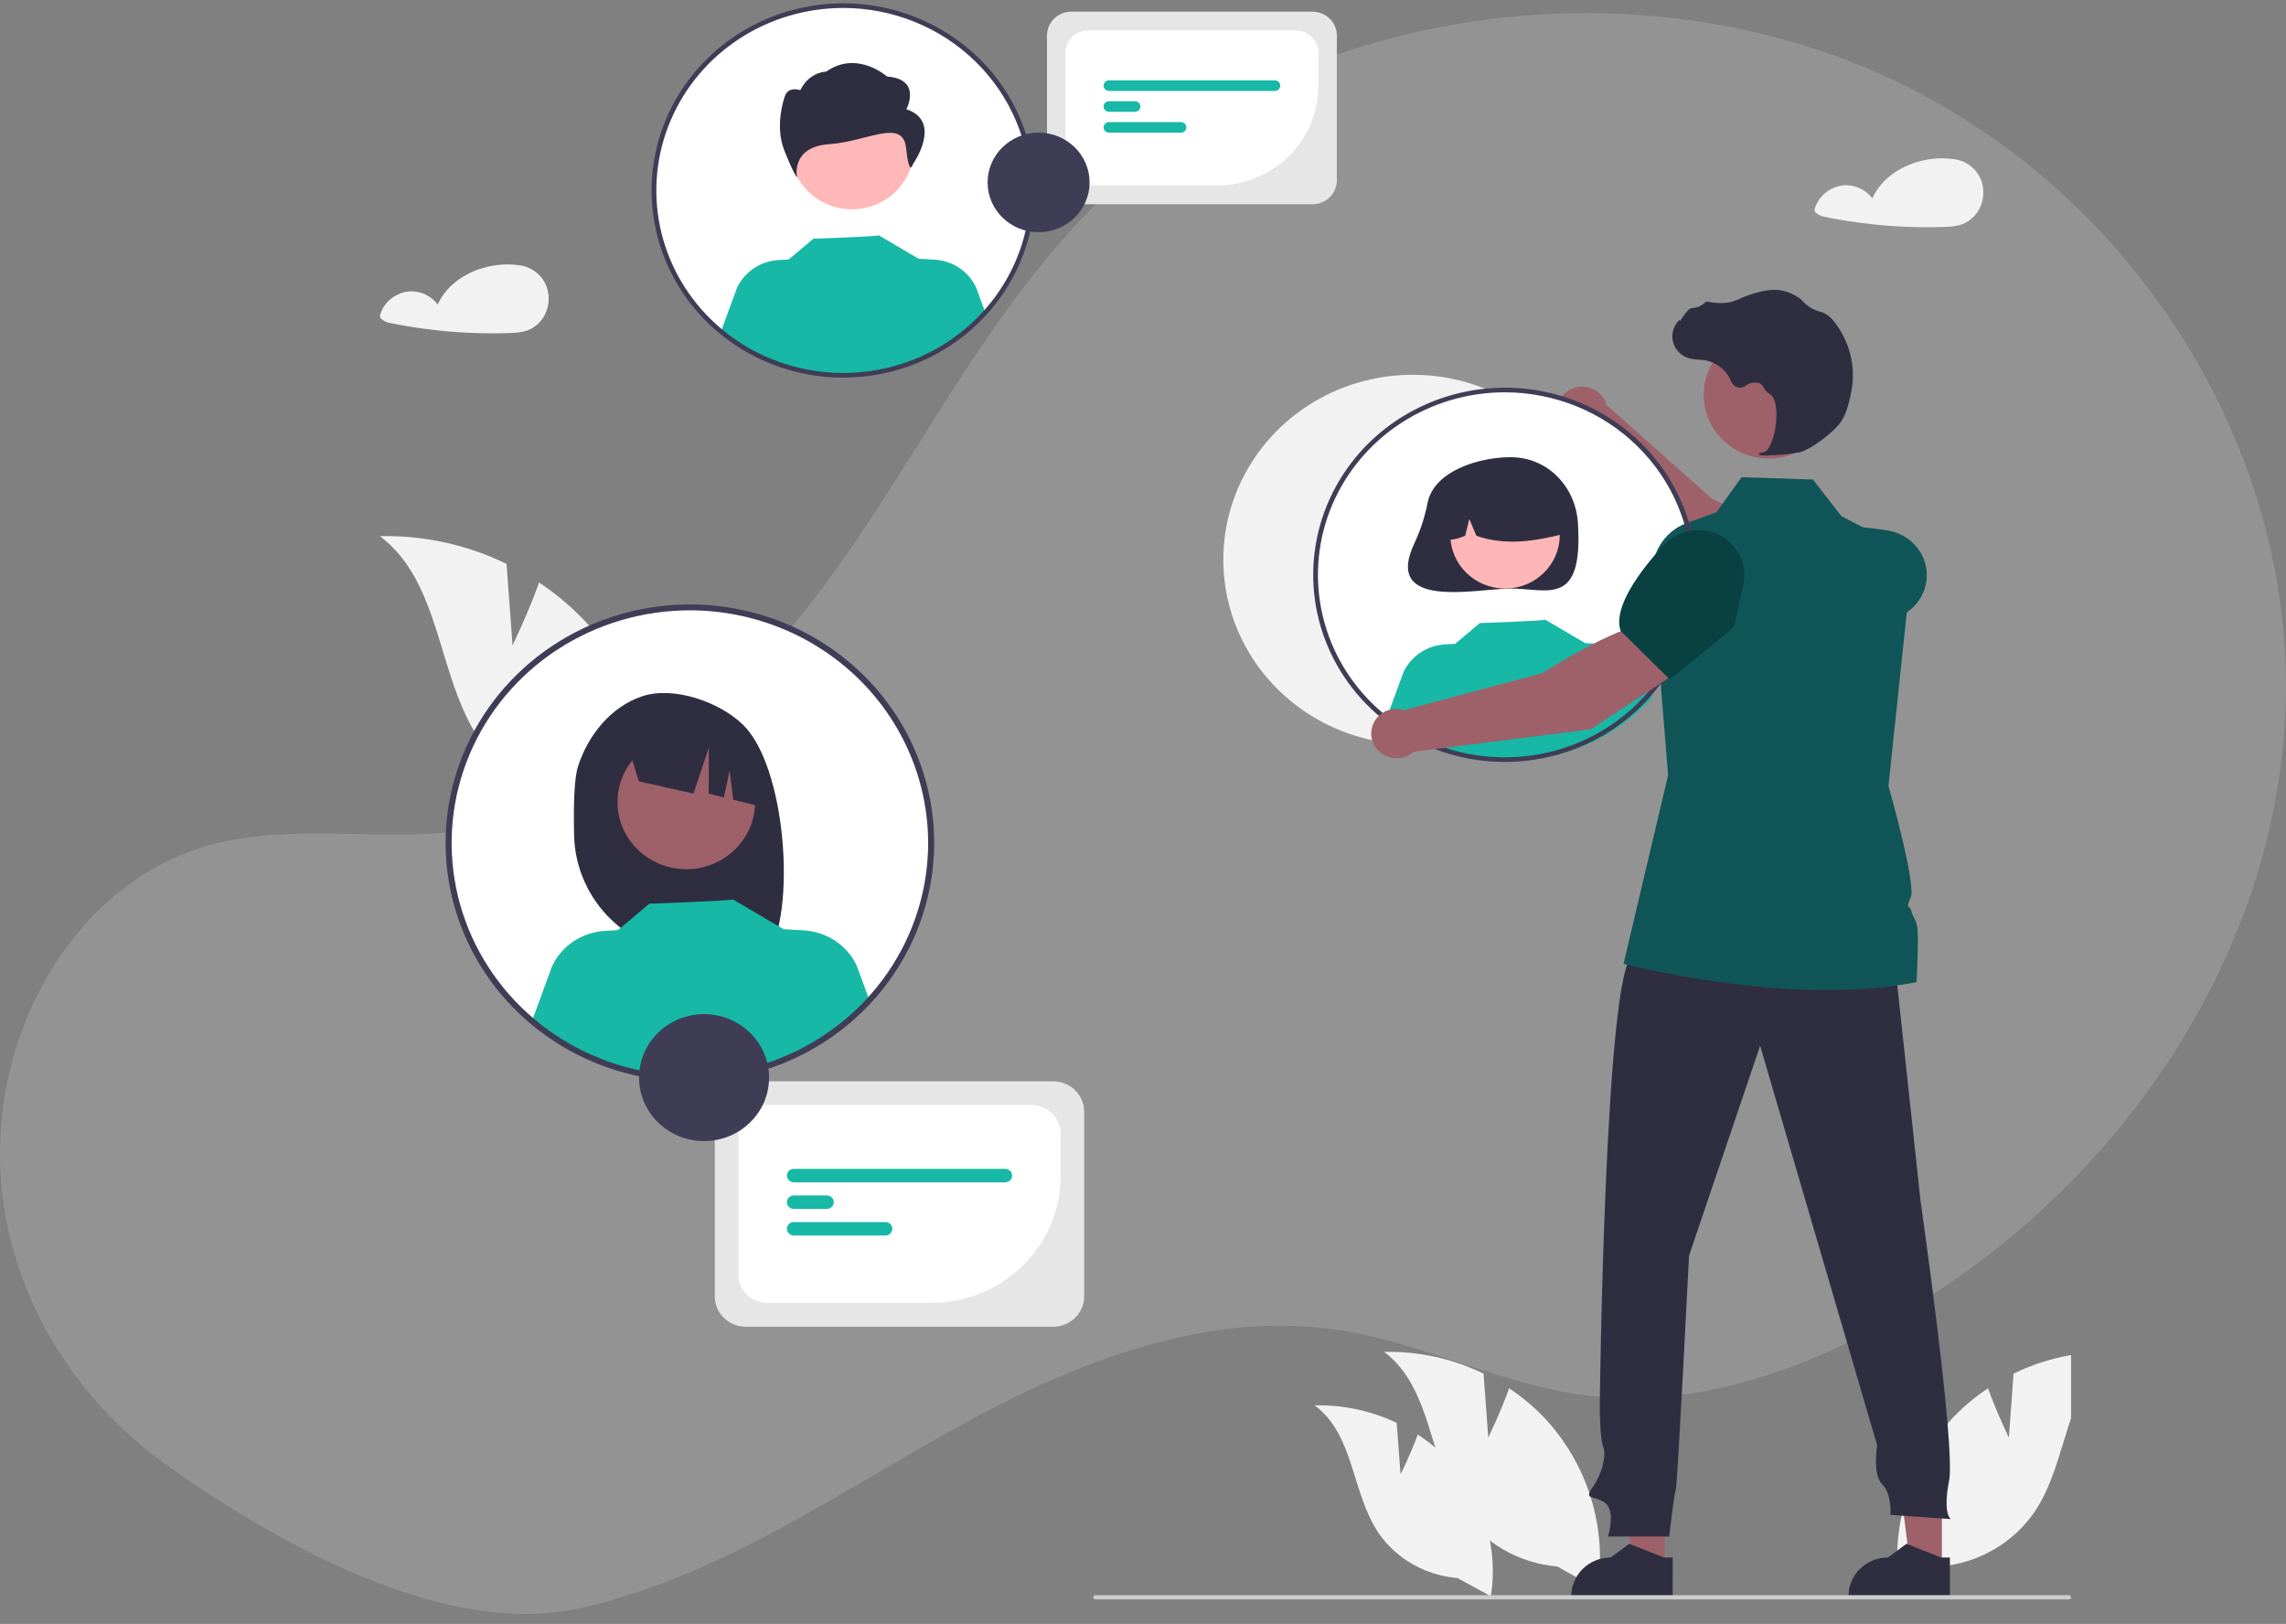 <svg width="511" height="363" viewBox="0 0 511 363" fill="none" xmlns="http://www.w3.org/2000/svg">
<rect x="0" y="0" width="511" height="363" fill="#808080" stroke="none"/>
<path d="M38.206 328.189C54.949 339.94 75.346 351.843 95.4 357.455C101.182 359.121 107.147 360.185 113.186 360.626C118.831 361.044 124.513 360.638 130.02 359.422C144.494 356.104 157.918 350.294 170.908 343.506C175.152 341.285 179.347 338.962 183.517 336.588C190.324 332.711 197.064 328.698 203.823 324.781C204.835 324.188 205.84 323.606 206.852 323.029H206.858C208.49 322.085 210.125 321.155 211.765 320.237C212.053 320.073 212.341 319.915 212.636 319.751C215.733 318.022 218.883 316.332 222.086 314.681C222.479 314.484 222.871 314.28 223.264 314.082C229.461 310.914 235.832 308.041 242.349 305.474C246.63 303.813 250.966 302.315 255.344 301.038H255.351C257.025 300.552 258.705 300.094 260.392 299.676C265.449 298.397 270.603 297.467 275.81 296.895C282.985 296.094 290.243 296.148 297.403 297.053C297.888 297.115 298.366 297.178 298.851 297.251C318.23 300.111 335.917 309.753 355.383 312.025C356.015 312.099 356.64 312.166 357.272 312.217C357.542 312.24 357.812 312.268 358.081 312.285C363.738 312.731 369.431 312.602 375.057 311.901C390.775 309.99 406.083 304.062 419.863 296.59C452.079 279.12 478.205 252.267 494.089 221.171C496.817 215.841 499.238 210.383 501.344 204.82C507.232 189.391 510.474 173.212 510.954 156.863C512.444 100.141 477.469 43.232 422.556 17.578C367.636 -8.076 295.392 0.407 251.1 39.818C224.233 63.726 208.686 96.122 188.466 125.066C168.246 154.003 139.508 181.647 102.441 185.863C83.558 188.011 63.798 183.857 45.7 189.26C35.679 192.256 27.13 197.987 20.243 205.289C15.613 210.244 11.738 215.758 8.725 221.679C6.518 225.96 4.726 230.412 3.371 234.984C3.12 235.826 2.887 236.668 2.66 237.51C-6.355 271.444 8.051 307.017 38.206 328.189Z" fill="#F2F2F2" fill-opacity="0.17"/>
<g clip-path="url(#clip0_4424_1638)">
<path d="M358.086 125.165C358.071 133.336 355.575 141.32 350.913 148.106C346.251 154.892 339.632 160.176 331.894 163.29C324.156 166.403 315.646 167.207 307.441 165.598C299.235 163.99 291.702 160.042 285.794 154.254C279.887 148.466 275.87 141.097 274.252 133.08C272.633 125.063 273.487 116.757 276.703 109.213C279.92 101.669 285.355 95.226 292.322 90.698C299.289 86.171 307.475 83.762 315.845 83.776C321.406 83.772 326.913 84.84 332.05 86.921C337.187 89.001 341.852 92.052 345.777 95.898C349.703 99.744 352.811 104.309 354.923 109.332C357.036 114.355 358.11 119.735 358.086 125.165Z" fill="#F2F2F2"/>
<path d="M399.707 136.614L405.657 125.521C400.322 119.231 382.816 111.601 382.816 111.601L359.123 90.547C358.871 89.607 358.37 88.749 357.67 88.059C356.97 87.369 356.096 86.871 355.137 86.616C354.177 86.36 353.165 86.356 352.204 86.603C351.242 86.851 350.364 87.341 349.658 88.025C348.952 88.71 348.443 89.563 348.182 90.5C347.922 91.438 347.918 92.425 348.173 93.364C348.428 94.303 348.931 95.159 349.633 95.848C350.334 96.536 351.209 97.032 352.169 97.286L377.765 127.258L399.707 136.614Z" fill="#9E616A"/>
<path d="M396.824 135.848L405.226 138.46C411.335 140.359 417.919 140.216 423.935 138.053C425.755 137.392 427.35 136.246 428.538 134.747C429.726 133.247 430.461 131.452 430.66 129.566C430.911 127.007 430.158 124.451 428.553 122.414C426.948 120.376 424.61 119.01 422.013 118.591C414.134 117.327 403.982 116.704 400.361 120.911L400.324 120.954L396.824 135.848Z" fill="#105557"/>
<path d="M336.395 169.806C359.765 169.806 378.711 151.308 378.711 128.491C378.711 105.673 359.765 87.175 336.395 87.175C313.024 87.175 294.078 105.673 294.078 128.491C294.078 151.308 313.024 169.806 336.395 169.806Z" fill="white"/>
<path d="M319.124 112.33C318.543 115.377 317.591 118.345 316.287 121.17C308.823 136.588 330.081 131.562 337.678 131.562C345.984 131.562 353.931 135.827 352.717 116.879C352.199 108.785 345.984 102.195 337.678 102.195C330.583 102.195 320.608 105.274 319.124 112.33Z" fill="#2F2E41"/>
<path d="M336.436 131.559C343.186 131.559 348.657 126.217 348.657 119.627C348.657 113.037 343.186 107.695 336.436 107.695C329.687 107.695 324.215 113.037 324.215 119.627C324.215 126.217 329.687 131.559 336.436 131.559Z" fill="#FFB6B6"/>
<path d="M328.135 107.464C330.277 106.189 332.73 105.499 335.238 105.467C337.746 105.435 340.216 106.061 342.392 107.28C344.567 108.499 346.367 110.266 347.603 112.397C348.839 114.528 349.466 116.944 349.419 119.392C343.192 120.918 336.649 122.087 330.008 119.757L328.44 116.01L327.515 119.76C325.493 120.567 323.465 121.25 321.438 119.752C321.355 117.311 321.93 114.891 323.105 112.734C324.281 110.578 326.015 108.76 328.135 107.464Z" fill="#2F2E41"/>
<path d="M369.297 155.963C361.966 164.107 351.649 169.11 340.572 169.892C329.495 170.673 318.548 167.171 310.094 160.14L313.723 150.252C314.544 148.496 315.838 146.991 317.468 145.898C319.097 144.805 321.001 144.166 322.974 144.05L325.284 143.911L330.789 139.275C330.789 139.275 345.625 138.758 345.405 138.51L354.391 143.787L354.384 143.751L357.916 143.962C359.89 144.078 361.794 144.717 363.423 145.81C365.053 146.903 366.348 148.408 367.167 150.165L369.297 155.963Z" fill="#17B8A6"/>
<path d="M332.68 321.33L331.628 307.052C324.741 303.69 317.116 302.021 309.418 302.189C320.249 310.362 319.381 326.699 326.882 337.879C329.249 341.349 332.385 344.254 336.058 346.379C339.731 348.504 343.847 349.795 348.101 350.156L357.115 355.219C358.146 348.566 357.687 341.773 355.77 335.309C353.854 328.845 350.524 322.863 346.012 317.776C343.452 314.947 340.536 312.444 337.335 310.326C335.365 315.849 332.68 321.33 332.68 321.33Z" fill="#F2F2F2"/>
<path d="M313.075 329.544L312.207 318.051C306.517 315.345 300.219 314.001 293.859 314.136C302.806 320.716 302.09 333.866 308.286 342.865C310.241 345.658 312.832 347.996 315.866 349.707C318.9 351.418 322.3 352.457 325.814 352.748L333.26 356.823C334.112 351.467 333.733 345.999 332.15 340.796C330.566 335.593 327.816 330.778 324.089 326.683C321.974 324.406 319.565 322.391 316.921 320.686C315.294 325.132 313.075 329.544 313.075 329.544Z" fill="#F2F2F2"/>
<path d="M449.051 321.33L450.102 307.052C456.99 303.69 464.614 302.021 472.312 302.189C461.482 310.362 462.349 326.699 454.848 337.879C452.482 341.349 449.345 344.254 445.672 346.379C441.999 348.504 437.883 349.795 433.63 350.156L424.616 355.219C423.585 348.566 424.043 341.773 425.96 335.309C427.877 328.845 431.206 322.863 435.718 317.776C438.279 314.947 441.194 312.444 444.395 310.326C446.365 315.849 449.051 321.33 449.051 321.33Z" fill="#F2F2F2"/>
<path d="M114.569 144.241L113.229 126.043C104.451 121.759 94.734 119.631 84.922 119.846C98.726 130.263 97.62 151.084 107.18 165.333C110.196 169.755 114.193 173.457 118.875 176.166C123.556 178.875 128.802 180.52 134.223 180.98L145.711 187.433C147.025 178.953 146.441 170.295 143.998 162.057C141.555 153.819 137.312 146.195 131.561 139.712C128.298 136.106 124.582 132.916 120.503 130.217C117.992 137.255 114.569 144.241 114.569 144.241Z" fill="#F2F2F2"/>
<path d="M372.114 350.392L365.083 350.391L361.738 323.914H372.116L372.114 350.392Z" fill="#9E616A"/>
<path d="M373.905 357.046L351.234 357.045V356.765C351.235 354.48 352.164 352.289 353.819 350.674C355.474 349.058 357.718 348.15 360.059 348.15H360.059L364.2 345.083L371.927 348.151L373.906 348.151L373.905 357.046Z" fill="#2F2E41"/>
<path d="M434.083 350.392L427.052 350.391L423.707 323.914H434.084L434.083 350.392Z" fill="#9E616A"/>
<path d="M435.874 357.046L413.203 357.045V356.765C413.203 354.48 414.133 352.289 415.788 350.674C417.443 349.058 419.687 348.15 422.027 348.15H422.028L426.169 345.083L433.895 348.151L435.875 348.151L435.874 357.046Z" fill="#2F2E41"/>
<path d="M423.389 213.555L429.303 268.406C429.303 268.406 437.175 323.327 435.697 330.905C434.218 338.483 436.066 339.566 436.066 339.566L422.576 338.628C422.576 338.628 422.946 333.936 420.728 331.771C418.511 329.606 419.619 323.111 419.619 323.111L393.451 233.763L377.558 280.675C377.558 280.675 374.97 332.278 374.601 333C374.231 333.721 373.122 343.465 373.122 343.465H359.447C359.447 343.465 361.295 337.691 358.708 335.886C356.12 334.082 353.903 335.526 356.12 332.278C358.338 329.03 359.077 325.061 358.338 323.256C357.599 321.452 357.599 314.235 357.599 314.235C357.599 314.235 358.708 216.803 364.991 213.555C371.274 210.307 423.389 213.555 423.389 213.555Z" fill="#2F2E41"/>
<path d="M395.381 102.496C403.414 102.496 409.926 96.138 409.926 88.295C409.926 80.452 403.414 74.094 395.381 74.094C387.348 74.094 380.836 80.452 380.836 88.295C380.836 96.138 387.348 102.496 395.381 102.496Z" fill="#9E616A"/>
<path d="M428.416 219.533C400.247 225.213 362.918 215.448 362.918 215.448L372.876 173.304L369.336 129.199C368.903 123.806 372.05 118.75 376.945 116.958L383.703 114.487L389.29 106.678L405.248 107.189L411.627 115.387L416.661 117.995L427.575 123.646L427.623 123.67V123.693L424.198 156.129L422.133 175.686C422.133 175.686 428.406 197.682 427.119 200.6C425.832 203.512 426.951 202.105 427.263 203.662C427.575 205.219 428.531 205.318 428.675 208.385C428.824 211.448 428.416 219.533 428.416 219.533Z" fill="#105557"/>
<path d="M462.466 357.518H244.876C244.747 357.517 244.624 357.467 244.533 357.378C244.442 357.289 244.391 357.168 244.391 357.042C244.391 356.916 244.442 356.795 244.533 356.706C244.624 356.617 244.747 356.567 244.876 356.566H462.466C462.596 356.566 462.72 356.616 462.811 356.706C462.902 356.795 462.954 356.916 462.954 357.042C462.954 357.168 462.902 357.289 462.811 357.379C462.72 357.468 462.596 357.518 462.466 357.518Z" fill="#CCCCCC"/>
<path d="M394.673 101.814C397.224 101.788 399.768 101.55 402.278 101.102C404.762 100.543 410.244 96.405 411.737 93.96C412.847 92.144 413.514 89.334 413.877 87.297C414.368 84.601 414.273 81.835 413.599 79.177C412.926 76.519 411.687 74.029 409.965 71.868C409.301 70.963 408.399 70.249 407.354 69.803C407.262 69.771 407.167 69.742 407.071 69.718C405.556 69.37 404.183 68.587 403.127 67.471C402.922 67.245 402.701 67.033 402.464 66.838C401.28 65.913 399.888 65.273 398.402 64.973C396.001 64.411 392.567 65.116 388.196 67.072C385.999 68.054 383.562 67.78 381.683 67.431C381.578 67.414 381.469 67.424 381.369 67.461C381.269 67.497 381.181 67.558 381.112 67.639C380.337 68.387 379.3 68.822 378.209 68.854C377.542 68.9 376.865 69.82 376.05 71.019C375.865 71.291 375.649 71.608 375.492 71.802L375.46 71.438L375.093 71.854C374.517 72.508 374.119 73.294 373.937 74.139C373.754 74.984 373.794 75.859 374.052 76.685C374.31 77.51 374.778 78.259 375.412 78.86C376.046 79.462 376.826 79.897 377.678 80.125C378.355 80.283 379.046 80.373 379.741 80.393C380.162 80.419 380.598 80.447 381.017 80.507C382.361 80.74 383.621 81.311 384.672 82.161C385.724 83.012 386.532 84.115 387.016 85.361C387.131 85.65 387.312 85.908 387.545 86.117C387.778 86.326 388.057 86.48 388.361 86.567C388.664 86.654 388.985 86.672 389.296 86.619C389.608 86.566 389.903 86.444 390.159 86.262C390.584 85.921 391.088 85.685 391.627 85.575C392.166 85.465 392.724 85.484 393.253 85.63C393.714 85.866 394.078 86.248 394.284 86.714C394.533 87.233 394.934 87.667 395.437 87.961C397.152 88.771 397.369 92.542 396.844 95.704C396.338 98.751 395.238 100.974 394.169 101.11C393.345 101.214 393.252 101.274 393.196 101.418L393.146 101.547L393.242 101.664C393.702 101.814 394.19 101.865 394.673 101.814Z" fill="#2F2E41"/>
<path d="M336.393 170.323C327.919 170.323 319.635 167.87 312.589 163.273C305.543 158.677 300.051 152.143 296.808 144.499C293.565 136.855 292.717 128.444 294.37 120.329C296.023 112.215 300.104 104.761 306.096 98.91C312.089 93.06 319.723 89.076 328.035 87.462C336.346 85.848 344.961 86.676 352.79 89.842C360.619 93.008 367.311 98.37 372.019 105.25C376.727 112.129 379.24 120.217 379.24 128.491C379.227 139.581 374.709 150.214 366.676 158.057C358.644 165.899 347.753 170.311 336.393 170.323ZM336.393 87.693C328.129 87.693 320.05 90.086 313.178 94.569C306.306 99.052 300.951 105.423 297.788 112.878C294.625 120.333 293.798 128.536 295.41 136.45C297.022 144.364 301.002 151.633 306.846 157.339C312.69 163.045 320.136 166.93 328.241 168.504C336.347 170.078 344.749 169.271 352.384 166.183C360.02 163.095 366.546 157.866 371.138 151.157C375.729 144.447 378.18 136.56 378.18 128.491C378.167 117.674 373.761 107.304 365.927 99.656C358.093 92.007 347.472 87.705 336.393 87.693Z" fill="#3F3D56"/>
<path d="M188.496 83.892C211.867 83.892 230.813 65.394 230.813 42.577C230.813 19.759 211.867 1.261 188.496 1.261C165.125 1.261 146.18 19.759 146.18 42.577C146.18 65.394 165.125 83.892 188.496 83.892Z" fill="white"/>
<path d="M190.455 46.791C198.076 46.791 204.254 40.759 204.254 33.319C204.254 25.878 198.076 19.847 190.455 19.847C182.834 19.847 176.656 25.878 176.656 33.319C176.656 40.759 182.834 46.791 190.455 46.791Z" fill="#FFB8B8"/>
<path d="M202.605 24.419C202.605 24.419 206.197 17.713 198.293 17.104C198.293 17.104 191.555 11.136 184.687 16.013C184.687 16.013 180.941 16.013 178.892 20.152C178.892 20.152 175.946 19.061 175.298 21.98C175.298 21.98 173.142 28.076 175.298 33.563C177.454 39.049 178.17 39.659 178.17 39.659C178.17 39.659 176.657 32.85 185.281 32.241C193.904 31.631 201.815 26.357 202.534 33.063C203.252 39.768 204.043 36.739 204.043 36.739C204.043 36.739 210.868 27.162 202.605 24.419Z" fill="#2F2E41"/>
<path d="M220.321 70.049C212.99 78.193 202.672 83.196 191.595 83.978C180.519 84.759 169.572 81.257 161.117 74.226L164.747 64.338C165.567 62.582 166.861 61.076 168.491 59.984C170.121 58.891 172.025 58.252 173.998 58.136L176.307 57.997L181.813 53.361C181.813 53.361 196.648 52.844 196.428 52.596L205.415 57.873L205.407 57.837L208.94 58.048C210.913 58.164 212.817 58.803 214.447 59.896C216.077 60.989 217.371 62.494 218.191 64.251L220.321 70.049Z" fill="#17B8A6"/>
<path d="M188.499 84.409C180.025 84.409 171.741 81.956 164.695 77.359C157.649 72.763 152.157 66.229 148.914 58.585C145.671 50.941 144.822 42.53 146.476 34.416C148.129 26.301 152.21 18.847 158.202 12.996C164.194 7.146 171.829 3.162 180.14 1.548C188.451 -0.066 197.066 0.762 204.896 3.928C212.725 7.094 219.417 12.456 224.125 19.336C228.833 26.215 231.346 34.303 231.346 42.577C231.333 53.667 226.814 64.3 218.782 72.143C210.749 79.985 199.859 84.397 188.499 84.409ZM188.499 1.779C180.234 1.779 172.155 4.172 165.284 8.655C158.412 13.137 153.056 19.509 149.893 26.964C146.731 34.419 145.903 42.622 147.515 50.536C149.128 58.45 153.108 65.719 158.951 71.425C164.795 77.13 172.241 81.016 180.347 82.59C188.453 84.165 196.854 83.356 204.49 80.269C212.125 77.181 218.652 71.952 223.243 65.243C227.835 58.533 230.285 50.646 230.285 42.577C230.273 31.76 225.866 21.39 218.033 13.742C210.199 6.094 199.578 1.791 188.499 1.779Z" fill="#3F3D56"/>
<path d="M154.217 241.081C184.003 241.081 208.15 217.506 208.15 188.424C208.15 159.343 184.003 135.768 154.217 135.768C124.431 135.768 100.285 159.343 100.285 188.424C100.285 217.506 124.431 241.081 154.217 241.081Z" fill="white"/>
<path d="M129.216 171.295C131.446 164.356 136.518 157.992 143.531 155.646C150.545 153.301 160.815 156.874 166.088 162.005C175.733 171.39 178.087 203.631 171.46 213.819C170.142 213.751 165.594 213.701 164.26 213.652L162.373 207.511V213.591C160.248 213.527 158.106 213.483 155.947 213.459C148.71 213.371 141.79 210.547 136.641 205.581C131.492 200.615 128.515 193.893 128.337 186.829C128.165 180.071 128.338 174.03 129.216 171.295Z" fill="#2F2E41"/>
<path d="M153.413 194.293C161.902 194.293 168.784 187.574 168.784 179.286C168.784 170.998 161.902 164.28 153.413 164.28C144.925 164.28 138.043 170.998 138.043 179.286C138.043 187.574 144.925 194.293 153.413 194.293Z" fill="#9E616A"/>
<path d="M140.148 166.107L157.846 157.455C161.464 159.047 164.58 161.555 166.871 164.719C169.162 167.883 170.544 171.587 170.874 175.448L171.315 180.607L163.904 178.765L163.093 172.169L161.834 178.251L158.414 177.401L158.447 167.16L155.024 177.394L142.809 174.654L140.148 166.107Z" fill="#2F2E41"/>
<path d="M194.232 223.27C184.889 233.65 171.739 240.026 157.622 241.023C143.505 242.019 129.553 237.555 118.777 228.594L123.403 215.992C124.449 213.754 126.098 211.835 128.175 210.443C130.253 209.05 132.679 208.236 135.194 208.087L138.137 207.911L145.154 202.002C145.154 202.002 164.062 201.342 163.781 201.027L175.234 207.753L175.225 207.706L179.727 207.976C182.242 208.124 184.669 208.938 186.746 210.33C188.823 211.723 190.473 213.642 191.518 215.88L194.232 223.27Z" fill="#17B8A6"/>
<path d="M154.213 241.74C143.413 241.74 132.855 238.613 123.875 232.755C114.895 226.896 107.895 218.57 103.762 208.827C99.629 199.085 98.548 188.365 100.655 178.023C102.762 167.681 107.963 158.181 115.6 150.725C123.237 143.268 132.967 138.19 143.56 136.133C154.153 134.076 165.133 135.132 175.111 139.167C185.089 143.203 193.618 150.036 199.618 158.804C205.618 167.572 208.821 177.88 208.821 188.424C208.805 202.56 203.046 216.111 192.809 226.107C182.571 236.102 168.691 241.724 154.213 241.74ZM154.213 136.428C143.68 136.428 133.384 139.478 124.626 145.191C115.868 150.904 109.041 159.025 105.011 168.526C100.98 178.027 99.925 188.482 101.98 198.568C104.035 208.655 109.107 217.92 116.555 225.191C124.003 232.463 133.493 237.415 143.823 239.422C154.154 241.428 164.862 240.398 174.594 236.463C184.325 232.527 192.643 225.863 198.495 217.312C204.347 208.761 207.47 198.708 207.47 188.424C207.454 174.639 201.838 161.423 191.854 151.675C181.87 141.927 168.333 136.444 154.213 136.428Z" fill="#3F3D56"/>
<path d="M375.477 149.924L369.071 139.077C360.772 140.106 344.796 150.452 344.796 150.452L313.895 158.707C312.947 158.412 311.937 158.366 310.965 158.573C309.993 158.78 309.095 159.234 308.359 159.888C307.624 160.542 307.079 161.374 306.778 162.3C306.476 163.225 306.43 164.212 306.644 165.16C306.857 166.109 307.323 166.986 307.994 167.703C308.665 168.419 309.517 168.951 310.466 169.244C311.414 169.537 312.425 169.581 313.396 169.371C314.367 169.162 315.265 168.706 315.998 168.05L355.632 163.003L375.477 149.924Z" fill="#9E616A"/>
<path d="M373.272 151.891L387.615 140.161L389.702 130.72C390.105 128.865 389.968 126.937 389.307 125.154C388.647 123.371 387.488 121.804 385.963 120.63C383.885 119.052 381.271 118.303 378.649 118.535C376.027 118.767 373.593 119.963 371.839 121.88C366.526 127.698 360.548 135.734 362.248 140.974L362.265 141.027L373.272 151.891Z" fill="#094143"/>
<path d="M235.41 296.564H166.724C164.884 296.562 163.119 295.847 161.817 294.577C160.515 293.306 159.783 291.583 159.781 289.785V248.483C159.783 246.685 160.515 244.962 161.817 243.691C163.119 242.421 164.884 241.706 166.724 241.704H235.41C237.251 241.706 239.016 242.421 240.317 243.691C241.619 244.962 242.351 246.685 242.353 248.483V289.785C242.351 291.583 241.619 293.306 240.317 294.577C239.016 295.847 237.251 296.562 235.41 296.564Z" fill="#E6E6E6"/>
<path d="M208.121 291.244H171.554C169.83 291.242 168.177 290.573 166.958 289.383C165.739 288.193 165.053 286.579 165.051 284.896V253.372C165.053 251.689 165.739 250.076 166.958 248.885C168.177 247.695 169.83 247.026 171.554 247.024H230.583C232.307 247.026 233.96 247.695 235.179 248.885C236.398 250.076 237.084 251.689 237.086 253.372V262.966C237.077 270.463 234.022 277.651 228.592 282.952C223.162 288.254 215.8 291.236 208.121 291.244Z" fill="white"/>
<path d="M224.696 264.285H177.443C177.035 264.285 176.643 264.127 176.354 263.845C176.065 263.562 175.902 263.18 175.902 262.781C175.902 262.382 176.065 261.999 176.354 261.717C176.643 261.435 177.035 261.276 177.443 261.276H224.696C225.105 261.276 225.497 261.435 225.786 261.717C226.075 261.999 226.237 262.382 226.237 262.781C226.237 263.18 226.075 263.562 225.786 263.845C225.497 264.127 225.105 264.285 224.696 264.285Z" fill="#17B8A6"/>
<path d="M184.835 270.231H177.443C177.035 270.231 176.643 270.072 176.354 269.79C176.065 269.508 175.902 269.125 175.902 268.726C175.902 268.327 176.065 267.944 176.354 267.662C176.643 267.38 177.035 267.221 177.443 267.221H184.835C185.244 267.221 185.636 267.38 185.925 267.662C186.214 267.944 186.376 268.327 186.376 268.726C186.376 269.125 186.214 269.508 185.925 269.79C185.636 270.072 185.244 270.231 184.835 270.231Z" fill="#17B8A6"/>
<path d="M197.923 276.176H177.44C177.032 276.175 176.641 276.016 176.353 275.734C176.064 275.452 175.902 275.07 175.902 274.671C175.902 274.273 176.064 273.891 176.353 273.609C176.641 273.326 177.032 273.168 177.44 273.167H197.923C198.331 273.168 198.722 273.326 199.011 273.609C199.299 273.891 199.461 274.273 199.461 274.671C199.461 275.07 199.299 275.452 199.011 275.734C198.722 276.016 198.331 276.175 197.923 276.176Z" fill="#17B8A6"/>
<path d="M157.385 255.067C165.41 255.067 171.915 248.716 171.915 240.881C171.915 233.047 165.41 226.695 157.385 226.695C149.361 226.695 142.855 233.047 142.855 240.881C142.855 248.716 149.361 255.067 157.385 255.067Z" fill="#3F3D56"/>
<path d="M293.383 45.652H239.491C238.046 45.65 236.662 45.09 235.64 44.092C234.619 43.095 234.045 41.743 234.043 40.333V7.926C234.045 6.516 234.619 5.164 235.64 4.167C236.662 3.17 238.046 2.609 239.491 2.607H293.383C294.827 2.609 296.212 3.17 297.233 4.167C298.255 5.164 298.829 6.516 298.831 7.926V40.333C298.829 41.743 298.255 43.095 297.233 44.092C296.212 45.09 294.827 45.65 293.383 45.652Z" fill="#E6E6E6"/>
<path d="M271.97 41.478H243.278C241.925 41.476 240.628 40.951 239.672 40.017C238.715 39.083 238.177 37.817 238.176 36.496V11.763C238.177 10.442 238.715 9.176 239.672 8.242C240.628 7.308 241.925 6.783 243.278 6.781H289.594C290.947 6.783 292.243 7.308 293.2 8.242C294.156 9.176 294.694 10.442 294.696 11.763V19.29C294.689 25.172 292.293 30.812 288.032 34.972C283.772 39.131 277.995 41.471 271.97 41.478Z" fill="white"/>
<path d="M284.976 20.325H247.901C247.58 20.325 247.272 20.201 247.046 19.979C246.819 19.758 246.691 19.458 246.691 19.145C246.691 18.831 246.819 18.531 247.046 18.31C247.272 18.088 247.58 17.964 247.901 17.964H284.976C285.297 17.964 285.604 18.088 285.831 18.31C286.058 18.531 286.185 18.831 286.185 19.145C286.185 19.458 286.058 19.758 285.831 19.979C285.604 20.201 285.297 20.325 284.976 20.325Z" fill="#17B8A6"/>
<path d="M253.7 24.99H247.901C247.58 24.99 247.272 24.866 247.046 24.644C246.819 24.423 246.691 24.122 246.691 23.809C246.691 23.496 246.819 23.196 247.046 22.975C247.272 22.753 247.58 22.629 247.901 22.629H253.7C254.021 22.629 254.328 22.753 254.555 22.975C254.782 23.196 254.909 23.496 254.909 23.809C254.909 24.122 254.782 24.423 254.555 24.644C254.328 24.866 254.021 24.99 253.7 24.99Z" fill="#17B8A6"/>
<path d="M263.969 29.655H247.898C247.578 29.654 247.271 29.53 247.045 29.308C246.818 29.087 246.691 28.787 246.691 28.474C246.691 28.162 246.818 27.862 247.045 27.64C247.271 27.419 247.578 27.294 247.898 27.294H263.969C264.29 27.294 264.598 27.418 264.824 27.64C265.051 27.861 265.179 28.161 265.179 28.474C265.179 28.787 265.051 29.088 264.824 29.309C264.598 29.53 264.29 29.655 263.969 29.655Z" fill="#17B8A6"/>
<path d="M232.162 51.909C238.458 51.909 243.562 46.926 243.562 40.778C243.562 34.631 238.458 29.648 232.162 29.648C225.866 29.648 220.762 34.631 220.762 40.778C220.762 46.926 225.866 51.909 232.162 51.909Z" fill="#3F3D56"/>
<path d="M122.313 64.446C121.884 63.072 121.053 61.851 119.923 60.933C118.792 60.014 117.412 59.439 115.951 59.277C115.917 59.275 115.882 59.275 115.848 59.277C115.807 59.265 115.765 59.255 115.723 59.249C110.631 58.604 104.97 60.173 101.159 63.59C99.745 64.838 98.614 66.362 97.839 68.063C97.132 67.121 96.201 66.36 95.127 65.848C94.052 65.337 92.866 65.088 91.67 65.125C90.129 65.225 88.657 65.786 87.454 66.733C86.251 67.68 85.377 68.966 84.95 70.417C84.903 70.594 84.915 70.781 84.986 70.951C85.057 71.12 85.182 71.263 85.343 71.357C85.801 71.74 86.345 72.01 86.932 72.147C88.19 72.409 89.461 72.648 90.731 72.865C93.214 73.288 95.71 73.631 98.22 73.894C99.878 74.067 101.539 74.204 103.204 74.306C106.644 74.517 110.101 74.567 113.547 74.462C115.256 74.406 116.896 74.35 118.457 73.616C119.594 73.07 120.566 72.243 121.276 71.218C121.945 70.232 122.384 69.114 122.563 67.944C122.742 66.775 122.657 65.581 122.313 64.446Z" fill="#F2F2F2"/>
<path d="M443.008 40.726C442.579 39.352 441.748 38.131 440.618 37.212C439.488 36.294 438.107 35.719 436.646 35.557C436.612 35.554 436.578 35.554 436.544 35.557C436.503 35.544 436.461 35.535 436.418 35.529C431.326 34.884 425.665 36.453 421.855 39.869C420.44 41.117 419.309 42.641 418.534 44.343C417.828 43.4 416.897 42.64 415.822 42.128C414.747 41.616 413.561 41.368 412.366 41.405C410.824 41.505 409.352 42.066 408.149 43.013C406.947 43.96 406.072 45.246 405.645 46.696C405.598 46.874 405.611 47.061 405.682 47.23C405.752 47.4 405.877 47.542 406.038 47.637C406.496 48.02 407.041 48.29 407.627 48.427C408.886 48.688 410.156 48.928 411.426 49.145C413.909 49.568 416.406 49.911 418.916 50.174C420.573 50.346 422.234 50.484 423.899 50.586C427.339 50.797 430.797 50.847 434.243 50.742C435.951 50.686 437.592 50.63 439.152 49.896C440.289 49.349 441.261 48.523 441.971 47.498C442.64 46.511 443.08 45.394 443.259 44.224C443.438 43.054 443.352 41.86 443.008 40.726Z" fill="#F2F2F2"/>
</g>
<defs>
<clipPath id="clip0_4424_1638">
<rect width="427.594" height="361.649" fill="white" transform="translate(35.359 0.744)"/>
</clipPath>
</defs>
</svg>
